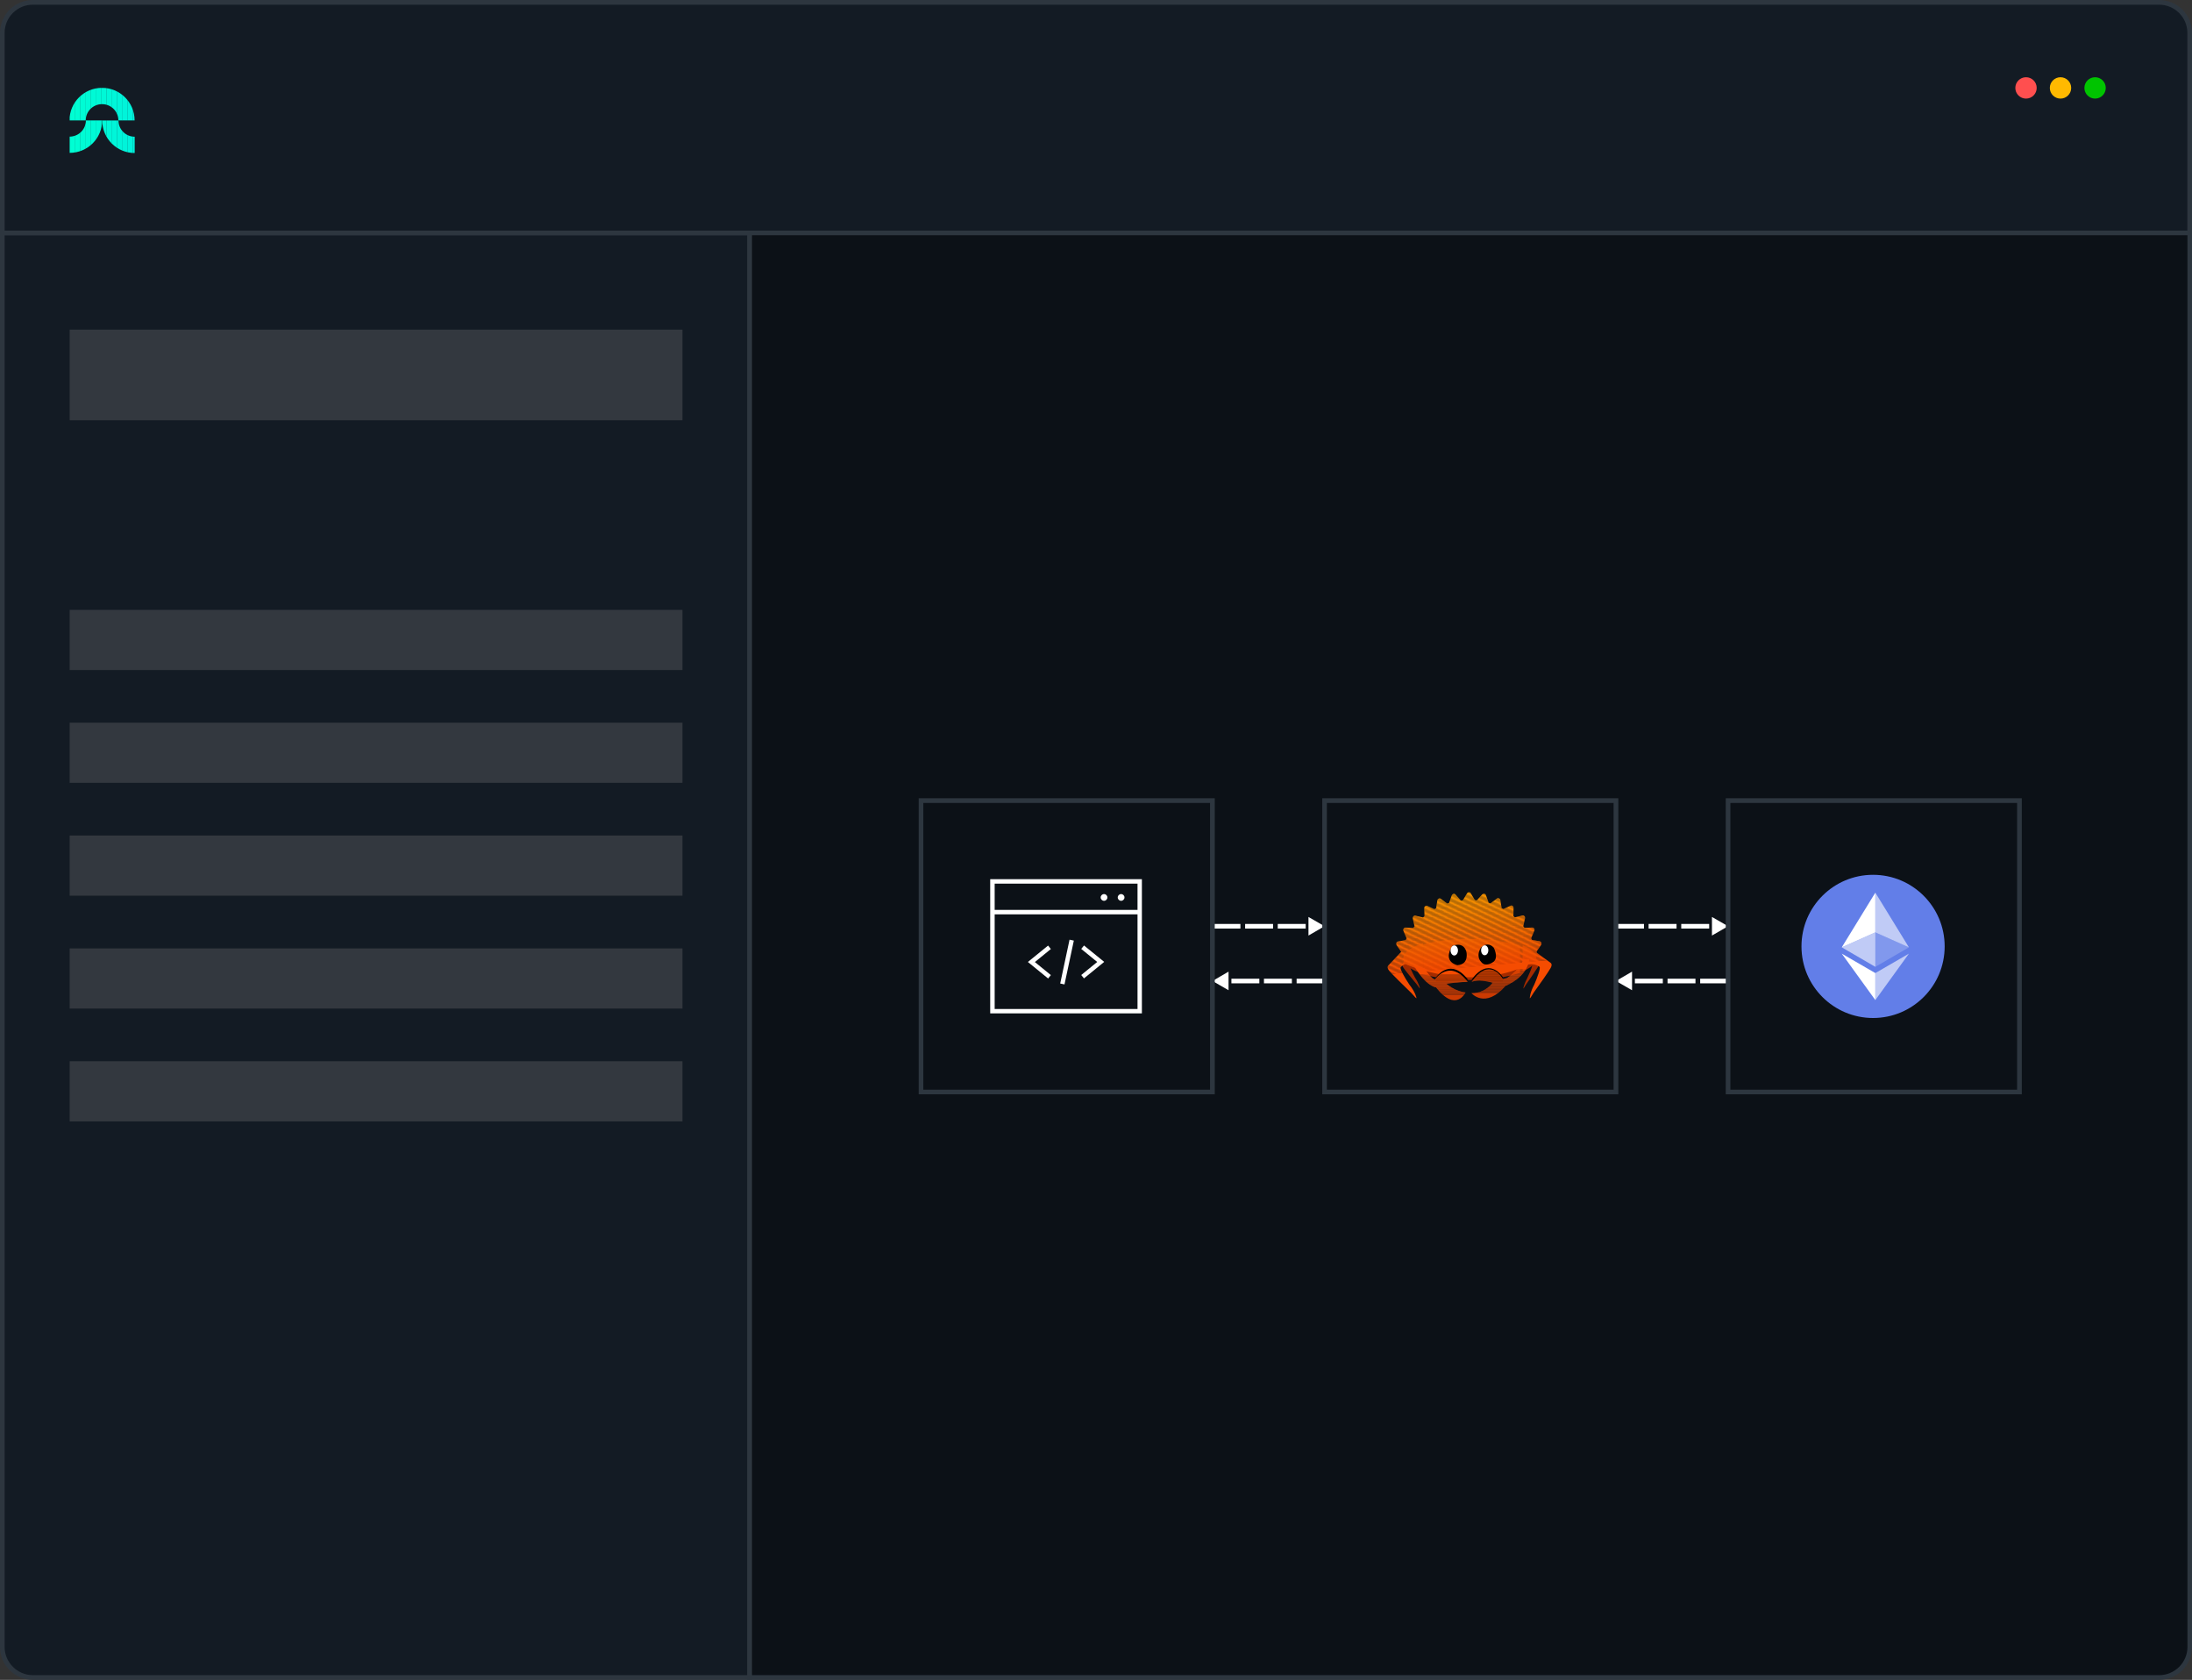 <?xml version="1.0" encoding="UTF-8"?>
<svg id="Layer_1" data-name="Layer 1" xmlns="http://www.w3.org/2000/svg" xmlns:xlink="http://www.w3.org/1999/xlink" viewBox="0 0 260.55 199.67">
  <rect x="0" y="0" width="260.55" height="199.67" fill="#333333" stroke="none"/>
  <defs>
    <style>
      .cls-1 {
        fill: none;
      }

      .cls-2 {
        fill: #f37c00;
      }

      .cls-3 {
        fill: #d74002;
      }

      .cls-4 {
        fill: #f29400;
      }

      .cls-5 {
        fill: #00f2dc;
      }

      .cls-6 {
        fill: #d43e02;
      }

      .cls-7 {
        fill: #00fed3;
      }

      .cls-8 {
        fill: #f38500;
      }

      .cls-9 {
        fill: #e64601;
      }

      .cls-10 {
        fill: #f55301;
      }

      .cls-11 {
        fill: #f46101;
      }

      .cls-12 {
        fill: #eb4801;
      }

      .cls-13 {
        fill: #f28d00;
      }

      .cls-14 {
        fill: #f45b01;
      }

      .cls-15 {
        fill: #131b24;
      }

      .cls-16 {
        fill: #f29300;
      }

      .cls-17 {
        fill: #f46401;
      }

      .cls-18 {
        fill: #e74601;
      }

      .cls-19 {
        fill: #f38100;
      }

      .cls-20 {
        fill: #f28e00;
      }

      .cls-21 {
        fill: #00f7d8;
      }

      .cls-22 {
        fill: #d03d02;
      }

      .cls-23 {
        fill: #d13d02;
      }

      .cls-24 {
        fill: #ff4f4f;
      }

      .cls-25 {
        fill: #ee4901;
      }

      .cls-26 {
        fill: #cb3a02;
      }

      .cls-27 {
        fill: #f46701;
      }

      .cls-28 {
        fill: #f45f01;
      }

      .cls-29 {
        fill: #f37100;
      }

      .cls-30 {
        fill: #f37900;
      }

      .cls-31 {
        fill: #f55001;
      }

      .cls-32 {
        fill: #f54c01;
      }

      .cls-33 {
        fill: #f46c01;
      }

      .cls-34 {
        fill: #f55701;
      }

      .cls-35 {
        fill: #f46801;
      }

      .cls-36 {
        fill: #ffb900;
      }

      .cls-37 {
        fill: #d63f02;
      }

      .cls-38 {
        fill: #f37e00;
      }

      .cls-39 {
        fill: #f46b01;
      }

      .cls-40 {
        fill: #f38800;
      }

      .cls-41 {
        fill: #f46301;
      }

      .cls-42 {
        fill: #cf3c02;
      }

      .cls-43 {
        fill: #f38400;
      }

      .cls-44 {
        fill: #f28c00;
      }

      .cls-45 {
        fill: #d94002;
      }

      .cls-46 {
        fill: #f38200;
      }

      .cls-47 {
        fill: #f14a01;
      }

      .cls-48 {
        fill: #f34b01;
      }

      .cls-49 {
        fill: #f55201;
      }

      .cls-50 {
        fill: #f29000;
      }

      .cls-51 {
        fill: #f55601;
      }

      .cls-52 {
        fill: #f54f01;
      }

      .cls-53 {
        fill: #ea4701;
      }

      .cls-54 {
        fill: #f37800;
      }

      .cls-55 {
        fill: #d23d02;
      }

      .cls-56 {
        fill: #00c400;
      }

      .cls-57 {
        clip-path: url(#clippath-1);
      }

      .cls-58 {
        clip-path: url(#clippath-3);
      }

      .cls-59 {
        clip-path: url(#clippath-4);
      }

      .cls-60 {
        clip-path: url(#clippath-2);
      }

      .cls-61 {
        clip-path: url(#clippath-5);
      }

      .cls-62 {
        fill: #f37d00;
      }

      .cls-63 {
        fill: #dc4202;
      }

      .cls-64 {
        fill: #f45e01;
      }

      .cls-65 {
        fill: #ec4801;
      }

      .cls-66 {
        fill: #f37400;
      }

      .cls-67 {
        fill: #f45a01;
      }

      .cls-68 {
        fill: #e54501;
      }

      .cls-69 {
        fill: #f46a01;
      }

      .cls-70 {
        fill: #de4302;
      }

      .cls-71 {
        fill: #fff;
      }

      .cls-72 {
        fill: #f45d01;
      }

      .cls-73 {
        fill: #f46601;
      }

      .cls-74 {
        fill: #f55501;
      }

      .cls-75 {
        fill: #f37200;
      }

      .cls-76 {
        fill: #e14301;
      }

      .cls-77 {
        fill: #00f9d6;
      }

      .cls-78 {
        fill: #f45901;
      }

      .cls-79 {
        fill: #f37f00;
      }

      .cls-80 {
        fill: #f54e01;
      }

      .cls-81 {
        fill: #db4102;
      }

      .cls-82 {
        fill: #f37600;
      }

      .cls-83 {
        fill: #d84002;
      }

      .cls-84 {
        fill: #f38000;
      }

      .cls-85 {
        fill: #f24b01;
      }

      .cls-86 {
        fill: #f29200;
      }

      .cls-87 {
        fill: #f44c01;
      }

      .cls-88 {
        fill: #2d363f;
      }

      .cls-89 {
        fill: #f38700;
      }

      .cls-90 {
        opacity: .6;
      }

      .cls-91 {
        opacity: .2;
      }

      .cls-92 {
        fill: #00fdd3;
      }

      .cls-93 {
        fill: #ca3a02;
      }

      .cls-94 {
        fill: #da4102;
      }

      .cls-95 {
        fill: #f28b00;
      }

      .cls-96 {
        fill: #cc3b02;
      }

      .cls-97 {
        fill: #00f4da;
      }

      .cls-98 {
        fill: #e84601;
      }

      .cls-99 {
        fill: #f28a00;
      }

      .cls-100 {
        fill: #33383f;
      }

      .cls-101 {
        fill: #f37a00;
      }

      .cls-102 {
        fill: #f37500;
      }

      .cls-103 {
        fill: #f28f00;
      }

      .cls-104 {
        fill: #e04302;
      }

      .cls-105 {
        fill: #e94701;
      }

      .cls-106 {
        fill: #00f3db;
      }

      .cls-107 {
        fill: #f45801;
      }

      .cls-108 {
        fill: #f37b00;
      }

      .cls-109 {
        fill: #f46501;
      }

      .cls-110 {
        fill: #f46e01;
      }

      .cls-111 {
        fill: #0c1117;
      }

      .cls-112 {
        fill: #f38300;
      }

      .cls-113 {
        fill: #00f8d7;
      }

      .cls-114 {
        fill: #627ee8;
      }

      .cls-115 {
        fill: #f55101;
      }

      .cls-116 {
        fill: #f37300;
      }

      .cls-117 {
        fill: #cd3b02;
      }

      .cls-118 {
        fill: #f37700;
      }

      .cls-119 {
        fill: #f46001;
      }

      .cls-120 {
        fill: #f46201;
      }

      .cls-121 {
        fill: #a32b00;
      }

      .cls-122 {
        fill: #00fcd4;
      }

      .cls-123 {
        fill: #ef4901;
      }

      .cls-124 {
        fill: #e34401;
      }

      .cls-125 {
        fill: #f46901;
      }

      .cls-126 {
        fill: #00fbd5;
      }

      .cls-127 {
        fill: #f54d01;
      }

      .cls-128 {
        fill: #f46d01;
      }

      .cls-129 {
        fill: #f29100;
      }

      .cls-130 {
        fill: #f04a01;
      }

      .cls-131 {
        fill: #e24401;
      }

      .cls-132 {
        fill: #f55401;
      }

      .cls-133 {
        fill: #f46f01;
      }

      .cls-134 {
        fill: #00fad6;
      }

      .cls-135 {
        fill: #f45c01;
      }

      .cls-136 {
        fill: #ed4901;
      }

      .cls-137 {
        clip-path: url(#clippath);
      }

      .cls-138 {
        fill: #dd4202;
      }

      .cls-139 {
        fill: #00f5d9;
      }

      .cls-140 {
        fill: #f38600;
      }

      .cls-141 {
        fill: #f28900;
      }

      .cls-142 {
        fill: #00f6d9;
      }

      .cls-143 {
        fill: #d33e02;
      }

      .cls-144 {
        fill: #d53f02;
      }

      .cls-145 {
        fill: #ce3c02;
      }

      .cls-146 {
        fill: #e44501;
      }
    </style>
    <clipPath id="clippath">
      <path class="cls-1" d="M12.14,12.38c1.07,0,1.93.87,1.93,1.93h1.93c0-2.14-1.73-3.87-3.87-3.87s-3.87,1.73-3.87,3.87h1.93c0-1.07.87-1.93,1.93-1.93Z"/>
    </clipPath>
    <clipPath id="clippath-1">
      <path class="cls-1" d="M10.21,14.31c0,1.07-.87,1.93-1.93,1.93v1.93c2.14,0,3.87-1.73,3.87-3.87h-1.93Z"/>
    </clipPath>
    <clipPath id="clippath-2">
      <path class="cls-1" d="M16.01,16.25c-1.07,0-1.93-.87-1.93-1.93h-1.93c0,2.14,1.73,3.87,3.87,3.87v-1.93Z"/>
    </clipPath>
    <clipPath id="clippath-3">
      <path class="cls-1" d="M174.37,106.2l-.49.81-.24.02-.63-.7c-.06-.07-.15-.11-.25-.08-.09.02-.16.09-.2.18l-.32.9c-.08.02-.16.04-.22.07l-.75-.57c-.07-.05-.18-.06-.25-.03-.09.05-.15.12-.17.21l-.15.95c-.06.03-.13.08-.2.11l-.83-.39c-.08-.05-.19-.04-.26.02-.08.05-.12.14-.12.24l.03.96s-.11.1-.17.15l-.89-.21c-.1-.03-.19,0-.26.08-.06.06-.09.17-.07.26l.21.93c-.05.06-.1.11-.14.18l-.93-.04c-.09,0-.18.04-.23.13-.05.08-.06.19-.02.28l.38.87c-.05.07-.08.14-.11.21l-.9.16c-.11,0-.18.08-.21.16-.03.1-.02.2.02.28l.54.77s-.01.03,0,.04l-1.53,1.62s-.22.18.11.61c.3.37,1.83,1.87,2.64,2.65.34.39.57.64.6.62.04-.04-.16-.77-.83-1.61-.52-.76-1.19-1.93-1.04-2.07,0,0,.18-.23.55-.39h0s-.01-.01,0,0c0,0,7.6,3.51,14.65.06.81-.15,1.3.28,1.3.28.17.1-.27,1.31-.62,2.11-.49.9-.56,1.61-.52,1.63.03.01.2-.26.46-.69.63-.86,1.79-2.51,2.01-2.92.25-.46,0-.6,0-.6l-1.63-1.19c-.02-.05-.04-.1-.04-.17l.53-.77c.06-.07.06-.18.03-.27s-.11-.15-.2-.17l-.91-.16c-.03-.06-.07-.14-.1-.2l.37-.88c.05-.08.04-.19-.02-.28-.05-.08-.13-.12-.22-.11l-.92.03c-.05-.06-.1-.12-.15-.19l.21-.93c.02-.09,0-.2-.06-.26-.07-.07-.17-.1-.26-.08l-.89.22c-.06-.05-.11-.1-.17-.16l.02-.96c0-.09-.04-.18-.11-.24-.08-.06-.18-.06-.27-.02l-.83.39c-.07-.03-.14-.08-.21-.11l-.15-.94c0-.11-.08-.18-.16-.21-.08-.05-.19-.04-.26.02l-.75.56c-.07-.02-.14-.04-.22-.06l-.32-.9c-.03-.09-.11-.16-.2-.18-.09-.02-.18.02-.26.09l-.63.7c-.07,0-.15-.03-.23-.03l-.48-.81c-.05-.09-.13-.13-.22-.14-.09,0-.18.06-.23.14ZM167.04,114.59h0Z"/>
    </clipPath>
    <clipPath id="clippath-4">
      <path class="cls-1" d="M181.07,114.03s-.27,1.08-1.96,2.22l-.47.11s-1.54-2.8-3.71.35c0,0,.68-.39,2.49.09,0,0-.84,1.28-2.52,1.24,0,0,1.61,1.94,4.06-.86,0,0,2.59-1,2.8-3.15h-.7Z"/>
    </clipPath>
    <clipPath id="clippath-5">
      <path class="cls-1" d="M170.69,117.36c2.38,3.05,3.51.6,3.51.6-1.34-.15-2.28-1.04-2.28-1.04,1.6-.2,2.53-.22,2.53-.22-2.15-2.83-3.89-.27-3.89-.27-.43-.16-.88-.76-1.21-1.32l-1.33-.39c1.53,2.6,2.68,2.64,2.68,2.64Z"/>
    </clipPath>
  </defs>
  <g>
    <g>
      <path class="cls-111" d="M256.64,199.39H89.08V20.77h171.2v174.98c0,2.01-1.63,3.63-3.63,3.63Z"/>
      <path class="cls-88" d="M256.64,199.67H88.8V20.5h171.75v175.26c0,2.16-1.75,3.91-3.91,3.91ZM89.36,199.11h167.29c1.85,0,3.36-1.51,3.36-3.36V21.05H89.36v178.06Z"/>
    </g>
    <g>
      <path class="cls-15" d="M89.08,199.39H3.91c-2.01,0-3.63-1.63-3.63-3.63V27.69h88.8v171.7Z"/>
      <path class="cls-88" d="M89.36,199.67H3.91c-2.16,0-3.91-1.75-3.91-3.91V27.41h89.36v172.25ZM.55,27.96v167.79c0,1.85,1.51,3.36,3.36,3.36h84.9V27.96H.55Z"/>
    </g>
    <rect class="cls-88" x="88.97" y="27.69" width=".23" height="171.7"/>
    <g>
      <g>
        <path class="cls-15" d="M.28,27.69V3.91C.28,1.9,1.9.28,3.91.28h252.74c2.01,0,3.63,1.63,3.63,3.63v23.78H.28Z"/>
        <path class="cls-88" d="M260.55,27.96H0V3.91C0,1.75,1.75,0,3.91,0h252.74c2.16,0,3.91,1.75,3.91,3.91v24.06ZM.55,27.41h259.45V3.91c0-1.85-1.51-3.35-3.36-3.35H3.91C2.06.55.55,2.06.55,3.91v23.5Z"/>
      </g>
      <g>
        <g class="cls-137">
          <rect class="cls-7" x="8.28" y="10.45" width=".59" height="3.87"/>
          <rect class="cls-92" x="8.87" y="10.45" width=".63" height="3.87"/>
          <rect class="cls-122" x="9.5" y="10.45" width=".63" height="3.87"/>
          <rect class="cls-126" x="10.12" y="10.45" width=".63" height="3.87"/>
          <rect class="cls-134" x="10.75" y="10.45" width=".63" height="3.87"/>
          <rect class="cls-77" x="11.37" y="10.45" width=".63" height="3.87"/>
          <rect class="cls-113" x="12" y="10.45" width=".63" height="3.87"/>
          <rect class="cls-21" x="12.63" y="10.45" width=".63" height="3.87"/>
          <rect class="cls-142" x="13.25" y="10.45" width=".63" height="3.87"/>
          <rect class="cls-139" x="13.88" y="10.45" width=".63" height="3.87"/>
          <rect class="cls-97" x="14.5" y="10.45" width=".63" height="3.87"/>
          <rect class="cls-106" x="15.13" y="10.45" width=".63" height="3.87"/>
          <rect class="cls-5" x="15.76" y="10.45" width=".25" height="3.87"/>
        </g>
        <g class="cls-57">
          <rect class="cls-7" x="8.28" y="14.31" width=".59" height="3.87"/>
          <rect class="cls-92" x="8.87" y="14.31" width=".63" height="3.87"/>
          <rect class="cls-122" x="9.5" y="14.31" width=".63" height="3.87"/>
          <rect class="cls-126" x="10.12" y="14.31" width=".63" height="3.87"/>
          <rect class="cls-134" x="10.75" y="14.31" width=".63" height="3.87"/>
          <rect class="cls-77" x="11.37" y="14.31" width=".63" height="3.87"/>
          <rect class="cls-113" x="12" y="14.31" width=".14" height="3.87"/>
        </g>
        <g class="cls-60">
          <rect class="cls-113" x="12.14" y="14.31" width=".48" height="3.87"/>
          <rect class="cls-21" x="12.63" y="14.31" width=".63" height="3.87"/>
          <rect class="cls-142" x="13.25" y="14.31" width=".63" height="3.87"/>
          <rect class="cls-139" x="13.88" y="14.31" width=".63" height="3.87"/>
          <rect class="cls-97" x="14.5" y="14.31" width=".63" height="3.87"/>
          <rect class="cls-106" x="15.13" y="14.31" width=".63" height="3.87"/>
          <rect class="cls-5" x="15.76" y="14.31" width=".25" height="3.87"/>
        </g>
      </g>
    </g>
    <rect class="cls-100" x="8.28" y="39.18" width="72.84" height="10.77"/>
    <rect class="cls-100" x="8.28" y="72.49" width="72.84" height="7.15"/>
    <rect class="cls-100" x="8.28" y="85.9" width="72.84" height="7.15"/>
    <rect class="cls-100" x="8.28" y="99.31" width="72.84" height="7.15"/>
    <rect class="cls-100" x="8.28" y="112.73" width="72.84" height="7.15"/>
    <rect class="cls-100" x="8.28" y="126.14" width="72.84" height="7.15"/>
  </g>
  <g>
    <circle class="cls-24" cx="240.82" cy="10.45" r="1.27"/>
    <circle class="cls-36" cx="244.92" cy="10.45" r="1.27"/>
    <circle class="cls-56" cx="249.03" cy="10.45" r="1.27"/>
  </g>
  <g>
    <g>
      <path class="cls-71" d="M155.85,110.37h-.1v-.55h.1v.55ZM155.2,110.37h-3.32v-.55h3.32v.55ZM151.32,110.37h-3.32v-.55h3.32v.55ZM147.44,110.37h-3.32v-.55h3.32v.55Z"/>
      <polygon class="cls-71" points="155.53 111.2 157.44 110.09 155.53 108.99 155.53 111.2"/>
    </g>
    <g>
      <path class="cls-71" d="M203.82,110.37h-.1v-.55h.1v.55ZM203.16,110.37h-3.32v-.55h3.32v.55ZM199.28,110.37h-3.32v-.55h3.32v.55ZM195.41,110.37h-3.32v-.55h3.32v.55Z"/>
      <polygon class="cls-71" points="203.49 111.2 205.41 110.09 203.49 108.99 203.49 111.2"/>
    </g>
    <g>
      <path class="cls-71" d="M205.41,116.88h-3.32v-.55h3.32v.55ZM201.53,116.88h-3.32v-.55h3.32v.55ZM197.65,116.88h-3.32v-.55h3.32v.55ZM193.77,116.88h-.1v-.55h.1v.55Z"/>
      <polygon class="cls-71" points="193.99 115.49 192.08 116.6 193.99 117.7 193.99 115.49"/>
    </g>
    <g>
      <path class="cls-71" d="M157.44,116.88h-3.32v-.55h3.32v.55ZM153.56,116.88h-3.32v-.55h3.32v.55ZM149.69,116.88h-3.32v-.55h3.32v.55ZM145.81,116.88h-.1v-.55h.1v.55Z"/>
      <polygon class="cls-71" points="146.03 115.49 144.12 116.6 146.03 117.7 146.03 115.49"/>
    </g>
  </g>
  <g>
    <g>
      <rect class="cls-111" x="109.48" y="95.16" width="34.64" height="34.64"/>
      <path class="cls-88" d="M144.39,130.07h-35.19v-35.19h35.19v35.19ZM109.75,129.52h34.08v-34.08h-34.08v34.08Z"/>
    </g>
    <g>
      <rect class="cls-111" x="157.44" y="95.16" width="34.64" height="34.64"/>
      <path class="cls-88" d="M192.36,130.07h-35.19v-35.19h35.19v35.19ZM157.72,129.52h34.08v-34.08h-34.08v34.08Z"/>
    </g>
    <g>
      <rect class="cls-111" x="205.41" y="95.16" width="34.64" height="34.64"/>
      <path class="cls-88" d="M240.32,130.07h-35.19v-35.19h35.19v35.19ZM205.68,129.52h34.08v-34.08h-34.08v34.08Z"/>
    </g>
  </g>
  <g id="Layer-1">
    <path class="cls-121" d="M174.63,111.6c-2.12,0-4.04.25-5.47.67v3.54c1.42.41,3.35.67,5.47.67,2.42,0,4.59-.33,6.05-.86v-3.16c-1.46-.53-3.63-.86-6.05-.86"/>
    <path class="cls-121" d="M182.87,114.47l-.25-.51s0-.04,0-.06c0-.58-.61-1.12-1.63-1.55v3.1c.48-.2.86-.42,1.14-.67-.08.33-.36.99-.58,1.45-.36.66-.5,1.24-.48,1.27.01.02.14-.17.32-.48.43-.61,1.23-1.77,1.4-2.06.18-.33.08-.49.08-.49"/>
    <path class="cls-121" d="M166.8,113.94c0,.11.02.22.07.33l-.15.26s-.12.15.09.48c.18.29,1.11,1.41,1.6,2,.21.3.35.49.36.47.02-.03-.13-.6-.55-1.24-.19-.35-.43-.81-.57-1.15.39.25.9.47,1.5.66v-3.64c-1.46.46-2.36,1.11-2.36,1.82"/>
    <g class="cls-58">
      <polygon class="cls-32" points="181.72 118.68 184.55 118.43 184.55 118.68 181.72 118.68"/>
      <polygon class="cls-32" points="164.79 115.79 184.55 114.06 184.55 118.43 181.72 118.68 164.79 118.68 164.79 115.79"/>
      <polygon class="cls-32" points="164.79 115.67 184.55 113.94 184.55 114.06 164.79 115.79 164.79 115.67"/>
      <polygon class="cls-127" points="164.79 115.54 184.55 113.81 184.55 113.94 164.79 115.67 164.79 115.54"/>
      <polygon class="cls-80" points="164.79 115.42 184.55 113.69 184.55 113.81 164.79 115.54 164.79 115.42"/>
      <polygon class="cls-52" points="164.79 115.3 184.55 113.57 184.55 113.69 164.79 115.42 164.79 115.3"/>
      <polygon class="cls-31" points="164.79 115.17 184.55 113.44 184.55 113.57 164.79 115.3 164.79 115.17"/>
      <polygon class="cls-115" points="164.79 115.05 184.55 113.32 184.55 113.44 164.79 115.17 164.79 115.05"/>
      <polygon class="cls-49" points="164.79 114.93 184.55 113.2 184.55 113.32 164.79 115.05 164.79 114.93"/>
      <polygon class="cls-10" points="164.79 114.8 184.55 113.07 184.55 113.2 164.79 114.93 164.79 114.8"/>
      <polygon class="cls-132" points="164.79 114.68 184.55 112.95 184.55 113.07 164.79 114.8 164.79 114.68"/>
      <polygon class="cls-74" points="164.79 114.56 184.55 112.83 184.55 112.95 164.79 114.68 164.79 114.56"/>
      <polygon class="cls-51" points="164.79 114.43 184.55 112.7 184.55 112.83 164.79 114.56 164.79 114.43"/>
      <polygon class="cls-34" points="164.79 114.31 184.55 112.58 184.55 112.7 164.79 114.43 164.79 114.31"/>
      <polygon class="cls-107" points="164.79 114.19 184.55 112.46 184.55 112.58 164.79 114.31 164.79 114.19"/>
      <polygon class="cls-78" points="164.79 114.06 184.55 112.34 184.55 112.46 164.79 114.19 164.79 114.06"/>
      <polygon class="cls-67" points="164.79 113.94 184.55 112.21 184.55 112.34 164.79 114.06 164.79 113.94"/>
      <polygon class="cls-14" points="164.79 113.82 184.55 112.09 184.55 112.21 164.79 113.94 164.79 113.82"/>
      <polygon class="cls-135" points="164.79 113.69 184.55 111.97 184.55 112.09 164.79 113.82 164.79 113.69"/>
      <polygon class="cls-72" points="164.79 113.57 184.55 111.84 184.55 111.97 164.79 113.69 164.79 113.57"/>
      <polygon class="cls-64" points="164.79 113.45 184.55 111.72 184.55 111.84 164.79 113.57 164.79 113.45"/>
      <polygon class="cls-28" points="164.79 113.32 184.55 111.6 184.55 111.72 164.79 113.45 164.79 113.32"/>
      <polygon class="cls-119" points="164.79 113.2 184.55 111.47 184.55 111.6 164.79 113.32 164.79 113.2"/>
      <polygon class="cls-11" points="164.79 113.08 184.55 111.35 184.55 111.47 164.79 113.2 164.79 113.08"/>
      <polygon class="cls-120" points="164.79 112.96 184.55 111.23 184.55 111.35 164.79 113.08 164.79 112.96"/>
      <polygon class="cls-41" points="164.79 112.83 184.55 111.1 184.55 111.23 164.79 112.96 164.79 112.83"/>
      <polygon class="cls-17" points="164.79 112.71 184.55 110.98 184.55 111.1 164.79 112.83 164.79 112.71"/>
      <polygon class="cls-109" points="164.79 112.59 184.55 110.86 184.55 110.98 164.79 112.71 164.79 112.59"/>
      <polygon class="cls-73" points="164.79 112.46 184.55 110.73 184.55 110.86 164.79 112.59 164.79 112.46"/>
      <polygon class="cls-27" points="164.79 112.34 184.55 110.61 184.55 110.73 164.79 112.46 164.79 112.34"/>
      <polygon class="cls-35" points="164.79 112.22 184.55 110.49 184.55 110.61 164.79 112.34 164.79 112.22"/>
      <polygon class="cls-125" points="164.79 112.09 184.55 110.36 184.55 110.49 164.79 112.22 164.79 112.09"/>
      <polygon class="cls-69" points="164.79 111.97 184.55 110.24 184.55 110.36 164.79 112.09 164.79 111.97"/>
      <polygon class="cls-39" points="164.79 111.85 184.55 110.12 184.55 110.24 164.79 111.97 164.79 111.85"/>
      <polygon class="cls-33" points="164.79 111.72 184.55 109.99 184.55 110.12 164.79 111.85 164.79 111.72"/>
      <polygon class="cls-128" points="164.79 111.6 184.55 109.87 184.55 109.99 164.79 111.72 164.79 111.6"/>
      <polygon class="cls-110" points="164.79 111.48 184.55 109.75 184.55 109.87 164.79 111.6 164.79 111.48"/>
      <polygon class="cls-133" points="164.79 111.35 184.55 109.62 184.55 109.75 164.79 111.48 164.79 111.35"/>
      <polygon class="cls-29" points="164.79 111.23 184.55 109.5 184.55 109.62 164.79 111.35 164.79 111.23"/>
      <polygon class="cls-75" points="164.79 111.11 184.55 109.38 184.55 109.5 164.79 111.23 164.79 111.11"/>
      <polygon class="cls-116" points="164.79 110.98 184.55 109.26 184.55 109.38 164.79 111.11 164.79 110.98"/>
      <polygon class="cls-66" points="164.79 110.86 184.55 109.13 184.55 109.26 164.79 110.98 164.79 110.86"/>
      <polygon class="cls-102" points="164.79 110.74 184.55 109.01 184.55 109.13 164.79 110.86 164.79 110.74"/>
      <polygon class="cls-82" points="164.79 110.61 184.55 108.89 184.55 109.01 164.79 110.74 164.79 110.61"/>
      <polygon class="cls-118" points="164.79 110.49 184.55 108.76 184.55 108.89 164.79 110.61 164.79 110.49"/>
      <polygon class="cls-54" points="164.79 110.37 184.55 108.64 184.55 108.76 164.79 110.49 164.79 110.37"/>
      <polygon class="cls-30" points="164.79 110.24 184.55 108.52 184.55 108.64 164.79 110.37 164.79 110.24"/>
      <polygon class="cls-101" points="164.79 110.12 184.55 108.39 184.55 108.52 164.79 110.24 164.79 110.12"/>
      <polygon class="cls-108" points="164.79 110 184.55 108.27 184.55 108.39 164.79 110.12 164.79 110"/>
      <polygon class="cls-2" points="164.79 109.88 184.55 108.15 184.55 108.27 164.79 110 164.79 109.88"/>
      <polygon class="cls-62" points="164.79 109.75 184.55 108.02 184.55 108.15 164.79 109.88 164.79 109.75"/>
      <polygon class="cls-38" points="164.79 109.63 184.55 107.9 184.55 108.02 164.79 109.75 164.79 109.63"/>
      <polygon class="cls-79" points="164.79 109.51 184.55 107.78 184.55 107.9 164.79 109.63 164.79 109.51"/>
      <polygon class="cls-84" points="164.79 109.38 184.55 107.65 184.55 107.78 164.79 109.51 164.79 109.38"/>
      <polygon class="cls-19" points="164.79 109.26 184.55 107.53 184.55 107.65 164.79 109.38 164.79 109.26"/>
      <polygon class="cls-46" points="164.79 109.14 184.55 107.41 184.55 107.53 164.79 109.26 164.79 109.14"/>
      <polygon class="cls-112" points="164.79 109.01 184.55 107.28 184.55 107.41 164.79 109.14 164.79 109.01"/>
      <polygon class="cls-43" points="164.79 108.89 184.55 107.16 184.55 107.28 164.79 109.01 164.79 108.89"/>
      <polygon class="cls-8" points="164.79 108.77 184.55 107.04 184.55 107.16 164.79 108.89 164.79 108.77"/>
      <polygon class="cls-140" points="164.79 108.64 184.55 106.91 184.55 107.04 164.79 108.77 164.79 108.64"/>
      <polygon class="cls-89" points="164.79 108.52 184.55 106.79 184.55 106.91 164.79 108.64 164.79 108.52"/>
      <polygon class="cls-40" points="164.79 108.4 184.55 106.67 184.55 106.79 164.79 108.52 164.79 108.4"/>
      <polygon class="cls-141" points="164.79 108.27 184.55 106.54 184.55 106.67 164.79 108.4 164.79 108.27"/>
      <polygon class="cls-99" points="164.79 108.15 184.55 106.42 184.55 106.54 164.79 108.27 164.79 108.15"/>
      <polygon class="cls-95" points="164.79 108.03 184.55 106.3 184.55 106.42 164.79 108.15 164.79 108.03"/>
      <polygon class="cls-44" points="164.79 107.9 184.55 106.17 184.55 106.3 164.79 108.03 164.79 107.9"/>
      <polygon class="cls-13" points="164.79 107.78 184.49 106.06 184.55 106.06 184.55 106.17 164.79 107.9 164.79 107.78"/>
      <polygon class="cls-20" points="164.79 107.66 183.08 106.06 184.49 106.06 164.79 107.78 164.79 107.66"/>
      <polygon class="cls-103" points="164.79 107.53 181.67 106.06 183.08 106.06 164.79 107.66 164.79 107.53"/>
      <polygon class="cls-50" points="164.79 107.41 180.26 106.06 181.67 106.06 164.79 107.53 164.79 107.41"/>
      <polygon class="cls-129" points="164.79 107.29 178.85 106.06 180.26 106.06 164.79 107.41 164.79 107.29"/>
      <polygon class="cls-86" points="164.79 107.16 177.45 106.06 178.85 106.06 164.79 107.29 164.79 107.16"/>
      <polygon class="cls-16" points="164.79 107.04 176.04 106.06 177.45 106.06 164.79 107.16 164.79 107.04"/>
      <polygon class="cls-4" points="164.79 106.92 174.63 106.06 176.04 106.06 164.79 107.04 164.79 106.92"/>
      <polygon class="cls-4" points="174.63 106.06 164.79 106.92 164.79 106.06 174.63 106.06"/>
    </g>
    <path d="M172.07,116.72s-.04-.04-.04-.04l2.49-.2c-2.03-2.68-3.66-.54-3.83-.31v.55h1.39Z"/>
    <path d="M177.25,116.69s.04-.04.04-.04l-2.39-.18c2.03-2.79,3.56-.57,3.73-.34v.55h-1.39Z"/>
    <g class="cls-59">
      <rect class="cls-93" x="174.9" y="118.7" width="6.87" height="1.28"/>
      <rect class="cls-93" x="174.9" y="118" width="6.87" height=".7"/>
      <rect class="cls-93" x="174.9" y="117.94" width="6.87" height=".06"/>
      <rect class="cls-26" x="174.9" y="117.87" width="6.87" height=".06"/>
      <rect class="cls-96" x="174.9" y="117.81" width="6.87" height=".06"/>
      <rect class="cls-117" x="174.9" y="117.74" width="6.87" height=".06"/>
      <rect class="cls-145" x="174.9" y="117.68" width="6.87" height=".06"/>
      <rect class="cls-42" x="174.9" y="117.62" width="6.87" height=".06"/>
      <rect class="cls-22" x="174.9" y="117.55" width="6.87" height=".06"/>
      <rect class="cls-23" x="174.9" y="117.49" width="6.87" height=".06"/>
      <rect class="cls-55" x="174.9" y="117.42" width="6.87" height=".06"/>
      <rect class="cls-143" x="174.9" y="117.36" width="6.87" height=".06"/>
      <rect class="cls-6" x="174.9" y="117.3" width="6.87" height=".06"/>
      <rect class="cls-144" x="174.9" y="117.23" width="6.87" height=".06"/>
      <rect class="cls-37" x="174.9" y="117.17" width="6.87" height=".06"/>
      <rect class="cls-3" x="174.9" y="117.1" width="6.87" height=".06"/>
      <rect class="cls-83" x="174.9" y="117.04" width="6.87" height=".06"/>
      <rect class="cls-45" x="174.9" y="116.98" width="6.87" height=".06"/>
      <rect class="cls-94" x="174.9" y="116.91" width="6.87" height=".06"/>
      <rect class="cls-81" x="174.9" y="116.85" width="6.87" height=".06"/>
      <rect class="cls-63" x="174.9" y="116.78" width="6.87" height=".06"/>
      <rect class="cls-138" x="174.9" y="116.72" width="6.87" height=".06"/>
      <rect class="cls-70" x="174.9" y="116.65" width="6.87" height=".06"/>
      <rect class="cls-104" x="174.9" y="116.59" width="6.87" height=".06"/>
      <rect class="cls-76" x="174.9" y="116.53" width="6.87" height=".06"/>
      <rect class="cls-131" x="174.9" y="116.46" width="6.87" height=".06"/>
      <rect class="cls-124" x="174.9" y="116.4" width="6.87" height=".06"/>
      <rect class="cls-146" x="174.9" y="116.33" width="6.87" height=".06"/>
      <rect class="cls-68" x="174.9" y="116.27" width="6.87" height=".06"/>
      <rect class="cls-9" x="174.9" y="116.21" width="6.87" height=".06"/>
      <rect class="cls-18" x="174.9" y="116.14" width="6.87" height=".06"/>
      <rect class="cls-98" x="174.9" y="116.08" width="6.87" height=".06"/>
      <rect class="cls-105" x="174.9" y="116.01" width="6.87" height=".06"/>
      <rect class="cls-53" x="174.9" y="115.95" width="6.87" height=".06"/>
      <rect class="cls-12" x="174.9" y="115.89" width="6.87" height=".06"/>
      <rect class="cls-65" x="174.9" y="115.82" width="6.87" height=".06"/>
      <rect class="cls-136" x="174.9" y="115.76" width="6.87" height=".06"/>
      <rect class="cls-25" x="174.9" y="115.69" width="6.87" height=".06"/>
      <rect class="cls-123" x="174.9" y="115.63" width="6.87" height=".06"/>
      <rect class="cls-130" x="174.9" y="115.57" width="6.87" height=".06"/>
      <rect class="cls-47" x="174.9" y="115.5" width="6.87" height=".06"/>
      <rect class="cls-85" x="174.9" y="115.44" width="6.87" height=".06"/>
      <rect class="cls-48" x="174.9" y="115.37" width="6.87" height=".06"/>
      <rect class="cls-87" x="174.9" y="115.31" width="6.87" height=".06"/>
      <rect class="cls-32" x="174.9" y="115.25" width="6.87" height=".06"/>
      <rect class="cls-32" x="174.9" y="114.03" width="6.87" height="1.21"/>
      <rect class="cls-32" x="174.9" y="113.57" width="6.87" height=".47"/>
    </g>
    <path d="M176.03,112.64s.76-.83,1.52,0c0,0,.6,1.11,0,1.66,0,0-.98.78-1.52,0,0,0-.65-.61,0-1.66"/>
    <path class="cls-71" d="M176.91,112.95c0,.32-.19.59-.43.59s-.43-.26-.43-.59.19-.59.43-.59.43.26.43.59"/>
    <path d="M172.64,112.42s1.3-.58,1.66.71c0,0,.37,1.5-1.07,1.59,0,0-1.84-.35-.59-2.3"/>
    <path class="cls-71" d="M173.3,112.97c0,.33-.2.6-.44.6s-.44-.27-.44-.6.2-.6.44-.6.44.27.44.6"/>
    <g class="cls-61">
      <rect class="cls-93" x="168.01" y="118.89" width="6.43" height="1.52"/>
      <rect class="cls-93" x="168.01" y="118.27" width="6.43" height=".63"/>
      <rect class="cls-93" x="168.01" y="118.21" width="6.43" height=".06"/>
      <rect class="cls-26" x="168.01" y="118.15" width="6.43" height=".06"/>
      <rect class="cls-96" x="168.01" y="118.1" width="6.43" height=".06"/>
      <rect class="cls-117" x="168.01" y="118.04" width="6.43" height=".06"/>
      <rect class="cls-145" x="168.01" y="117.98" width="6.43" height=".06"/>
      <rect class="cls-42" x="168.01" y="117.92" width="6.43" height=".06"/>
      <rect class="cls-22" x="168.01" y="117.87" width="6.43" height=".06"/>
      <rect class="cls-23" x="168.01" y="117.81" width="6.43" height=".06"/>
      <rect class="cls-55" x="168.01" y="117.75" width="6.43" height=".06"/>
      <rect class="cls-143" x="168.01" y="117.7" width="6.43" height=".06"/>
      <rect class="cls-6" x="168.01" y="117.64" width="6.43" height=".06"/>
      <rect class="cls-144" x="168.01" y="117.58" width="6.43" height=".06"/>
      <rect class="cls-37" x="168.01" y="117.52" width="6.43" height=".06"/>
      <rect class="cls-3" x="168.01" y="117.47" width="6.43" height=".06"/>
      <rect class="cls-83" x="168.01" y="117.41" width="6.43" height=".06"/>
      <rect class="cls-45" x="168.01" y="117.35" width="6.43" height=".06"/>
      <rect class="cls-94" x="168.01" y="117.29" width="6.43" height=".06"/>
      <rect class="cls-81" x="168.01" y="117.24" width="6.43" height=".06"/>
      <rect class="cls-63" x="168.01" y="117.18" width="6.43" height=".06"/>
      <rect class="cls-138" x="168.01" y="117.12" width="6.43" height=".06"/>
      <rect class="cls-70" x="168.01" y="117.07" width="6.43" height=".06"/>
      <rect class="cls-104" x="168.01" y="117.01" width="6.43" height=".06"/>
      <rect class="cls-76" x="168.01" y="116.95" width="6.43" height=".06"/>
      <rect class="cls-131" x="168.01" y="116.89" width="6.43" height=".06"/>
      <rect class="cls-124" x="168.01" y="116.84" width="6.43" height=".06"/>
      <rect class="cls-146" x="168.01" y="116.78" width="6.43" height=".06"/>
      <rect class="cls-68" x="168.01" y="116.72" width="6.43" height=".06"/>
      <rect class="cls-9" x="168.01" y="116.66" width="6.43" height=".06"/>
      <rect class="cls-18" x="168.01" y="116.61" width="6.43" height=".06"/>
      <rect class="cls-98" x="168.01" y="116.55" width="6.43" height=".06"/>
      <rect class="cls-105" x="168.01" y="116.49" width="6.43" height=".06"/>
      <rect class="cls-53" x="168.01" y="116.44" width="6.43" height=".06"/>
      <rect class="cls-12" x="168.01" y="116.38" width="6.43" height=".06"/>
      <rect class="cls-65" x="168.01" y="116.32" width="6.43" height=".06"/>
      <rect class="cls-136" x="168.01" y="116.26" width="6.43" height=".06"/>
      <rect class="cls-25" x="168.01" y="116.21" width="6.43" height=".06"/>
      <rect class="cls-123" x="168.01" y="116.15" width="6.43" height=".06"/>
      <rect class="cls-130" x="168.01" y="116.09" width="6.43" height=".06"/>
      <rect class="cls-47" x="168.01" y="116.03" width="6.43" height=".06"/>
      <rect class="cls-85" x="168.01" y="115.98" width="6.43" height=".06"/>
      <rect class="cls-48" x="168.01" y="115.92" width="6.43" height=".06"/>
      <rect class="cls-87" x="168.01" y="115.86" width="6.43" height=".06"/>
      <rect class="cls-32" x="168.01" y="115.81" width="6.43" height=".06"/>
      <rect class="cls-32" x="168.01" y="114.72" width="6.43" height="1.09"/>
      <rect class="cls-32" x="168.01" y="113.87" width="6.43" height=".85"/>
    </g>
  </g>
  <g>
    <path class="cls-71" d="M135.73,120.45h-18.03v-15.95h18.03v15.95ZM118.23,119.93h16.98v-14.9h-16.98v14.9Z"/>
    <rect class="cls-71" x="117.96" y="108.15" width="17.5" height=".53"/>
    <path class="cls-71" d="M133.26,106.27c-.22,0-.4.18-.4.4s.18.4.4.4.4-.18.4-.4-.18-.4-.4-.4h0ZM131.23,106.27c-.22,0-.4.18-.4.4s.18.4.4.4.4-.18.4-.4-.18-.4-.4-.4h0Z"/>
    <path class="cls-71" d="M126.53,117.01l-.51-.11,1.11-5.21.51.11-1.11,5.21ZM128.85,116.3l-.33-.41,1.9-1.55-1.9-1.55.33-.41,2.4,1.95-2.4,1.96ZM124.58,116.3l-2.4-1.96,2.4-1.95.33.41-1.9,1.55,1.9,1.55-.33.41Z"/>
  </g>
  <g>
    <circle class="cls-114" cx="222.64" cy="112.49" r="8.51"/>
    <g>
      <g class="cls-90">
        <polygon class="cls-71" points="222.91 106.1 222.91 110.82 226.9 112.6 222.91 106.1"/>
      </g>
      <path class="cls-71" d="M222.91,106.1l-3.99,6.5,3.99-1.78v-4.72Z"/>
      <g class="cls-90">
        <polygon class="cls-71" points="222.91 115.66 222.91 118.87 226.9 113.35 222.91 115.66"/>
      </g>
      <path class="cls-71" d="M222.91,118.87v-3.21l-3.99-2.31,3.99,5.52Z"/>
      <g class="cls-91">
        <polygon class="cls-71" points="222.91 114.92 226.9 112.6 222.91 110.82 222.91 114.92"/>
      </g>
      <g class="cls-90">
        <polygon class="cls-71" points="218.92 112.6 222.91 114.92 222.91 110.82 218.92 112.6"/>
      </g>
    </g>
  </g>
</svg>